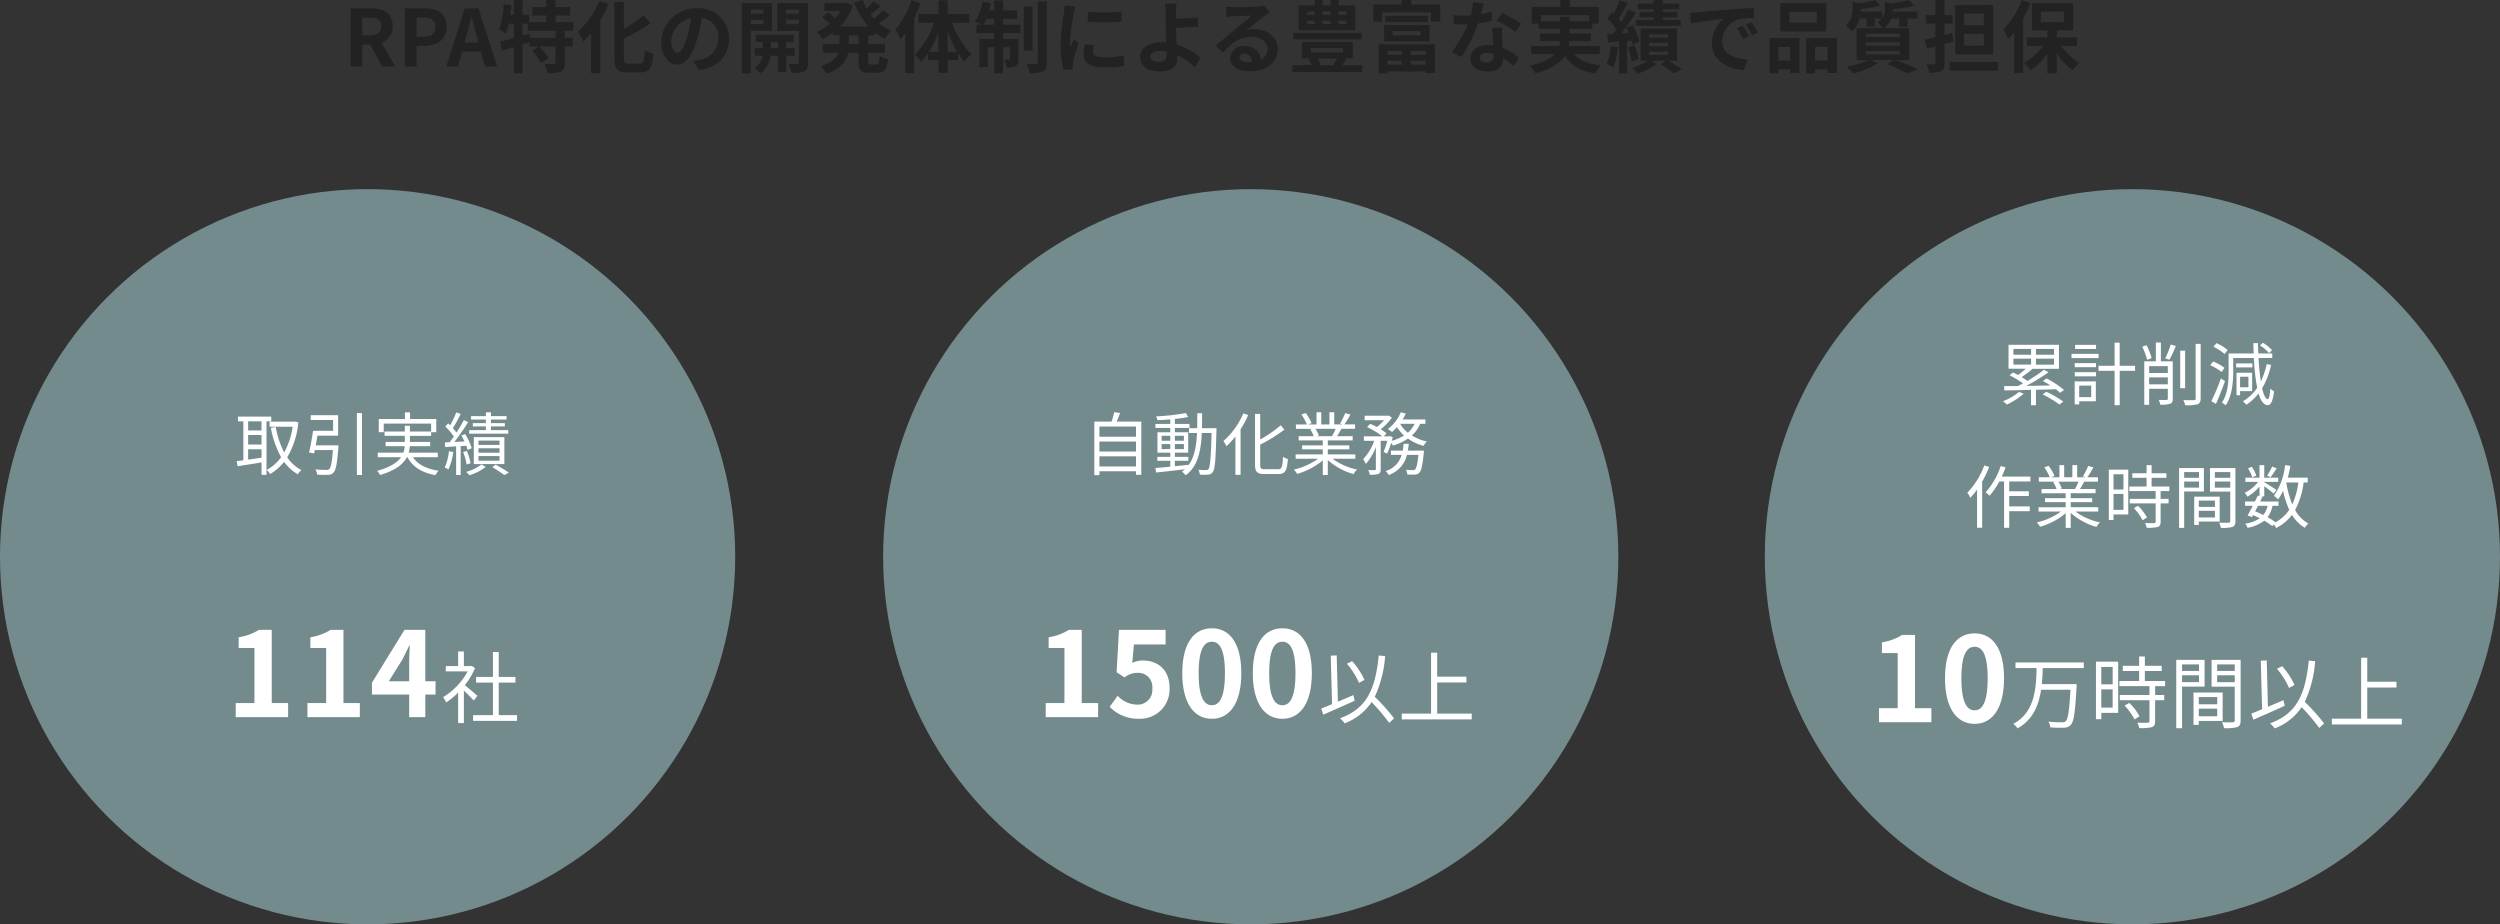 <svg xmlns="http://www.w3.org/2000/svg" width="509.549" height="188.402" viewBox="0 0 509.549 188.402">
  <rect x="0" y="0" width="509.549" height="188.402" fill="#333333" stroke="none"/>
  <g id="グループ_211" data-name="グループ 211" transform="translate(0 -5.448)">
    <g id="グループ_209" data-name="グループ 209" transform="translate(-12565 44)">
      <g id="グループ_207" data-name="グループ 207" transform="translate(12924.699 0)">
        <circle id="楕円形_42" data-name="楕円形 42" cx="74.925" cy="74.925" r="74.925" fill="#748b8d"/>
        <path id="パス_91" data-name="パス 91" d="M11.822,14.362a11.246,11.246,0,0,1-3.276,1.89,10.109,10.109,0,0,1,.8.686,14.588,14.588,0,0,0,3.416-2.212ZM10.674,7.586h3.6V8.8h-3.6Zm0-1.988h3.6v1.19h-3.6Zm8.274,1.19H15.266V5.6h3.682Zm0,2.016H15.266V7.586h3.682Zm.378,5.012a10.265,10.265,0,0,1,.854.728l.812-.574a18.427,18.427,0,0,0-3.556-2.352l-.756.518c.49.266,1.022.574,1.526.91-1.68.028-3.36.07-4.914.084a41.175,41.175,0,0,0,4.536-2.772l-.924-.5a32.2,32.2,0,0,1-3.388,2.268,12.806,12.806,0,0,0-1.162-.784,22.462,22.462,0,0,0,2.212-1.68l-.028-.014h5.418V4.758H9.68V9.644h3.5a17.093,17.093,0,0,1-1.554,1.274c-.35-.182-.686-.364-1.008-.518l-.742.56a19.812,19.812,0,0,1,2.744,1.666c-.35.2-.686.364-.994.532-1.064.014-2.03.014-2.842.014l.042.882c1.456-.014,3.36-.056,5.432-.112v3.122h1.008V13.928Zm-2.7,1.05a20.49,20.49,0,0,1,3.416,2.072l.8-.6a20.858,20.858,0,0,0-3.458-2ZM27.516,4.772h-4.27v.84h4.27Zm.518,1.834H22.518V7.46h5.516Zm-1.5,6.468v2.352h-2.45V13.074Zm.938-.854H23.162v4.69h.924v-.644h3.388Zm-4.3-1.036h4.34v-.84h-4.34Zm0-1.862h4.34V8.5h-4.34Zm12.292-.28H32.332V4.324H31.3V9.042H28.02v1.022H31.3v7h1.036v-7h3.136Zm3.388-1.568a13.9,13.9,0,0,0-1.05-2.632l-.868.294a14.566,14.566,0,0,1,.994,2.688Zm-.518,5.348V11.408h3.808v1.414Zm3.808-3.71V10.5H38.338V9.112Zm1.008-.98H40.732V4.3H39.71V8.132H37.344v8.862h.994V13.732h3.808v2c0,.2-.07.252-.266.266s-.854.014-1.582-.014a3.19,3.19,0,0,1,.294.966,5.676,5.676,0,0,0,2.058-.182c.392-.168.5-.448.5-1.022ZM42.482,7.8a28.065,28.065,0,0,0,1.3-2.8L42.734,4.7a16.755,16.755,0,0,1-1.12,2.828Zm3.192-1.848H44.666v7.658h1.008Zm2.142-1.386V15.706c0,.252-.112.336-.364.336-.28.014-1.148.014-2.142-.014a4.758,4.758,0,0,1,.378,1.05,8.714,8.714,0,0,0,2.52-.2c.434-.168.63-.49.63-1.19V4.562ZM63.384,5.85a7.989,7.989,0,0,0-1.862-1.5l-.588.532a8.474,8.474,0,0,1,1.848,1.568ZM54.34,5.822a9.02,9.02,0,0,0-2.3-1.4l-.588.742a10.082,10.082,0,0,1,2.268,1.47ZM53.7,9.462a9.541,9.541,0,0,0-2.324-1.3l-.588.756a10.38,10.38,0,0,1,2.31,1.386Zm-.728,2.156a45.811,45.811,0,0,1-1.96,4.634l.938.56c.6-1.33,1.316-3.136,1.848-4.662Zm5.6-.35V13.41H56.874V11.268Zm.756,2.94V10.456H56.146v4.592h.728v-.84Zm.056-5.656H56.062v.812H59.38Zm2.912.14a15.257,15.257,0,0,1-1.19,3.542c-.21-1.344-.378-3-.476-4.788h2.8V6.522H60.584c-.028-.686-.056-1.386-.07-2.1h-.938c.014.714.042,1.414.07,2.1h-5.11v3.724c0,1.89-.126,4.48-1.372,6.3a3.917,3.917,0,0,1,.784.546c1.316-1.932,1.526-4.816,1.526-6.846v-2.8h4.214a42.635,42.635,0,0,0,.672,6.076,8.95,8.95,0,0,1-2.912,2.744c.2.182.56.532.714.7a10.17,10.17,0,0,0,2.478-2.3c.434,1.5,1.036,2.366,1.862,2.394.532.014,1.036-.588,1.3-2.856a2.436,2.436,0,0,1-.756-.518c-.1,1.386-.294,2.17-.546,2.156-.434-.028-.826-.854-1.134-2.226A16.072,16.072,0,0,0,63.2,8.86ZM4.738,29.338A15.586,15.586,0,0,1,1.28,34.9a5.229,5.229,0,0,1,.6,1.036,13.883,13.883,0,0,0,1.386-1.666V42.05H4.3V32.656a21.664,21.664,0,0,0,1.428-3Zm9.394,3.276V31.62H8.308c.28-.616.546-1.246.77-1.89l-.994-.266A14.831,14.831,0,0,1,5,34.826a6.808,6.808,0,0,1,.812.7A15.343,15.343,0,0,0,7.8,32.614H8.77v9.45H9.82V38.676h4.186V37.7H9.82V35.582h3.99v-.966H9.82v-2Zm9.814.042a12.8,12.8,0,0,1-.714,1.456l.14.042h-3.29l.448-.1a5.932,5.932,0,0,0-.7-1.4Zm4.018,6.09v-.882H22.35V36.828h4.382v-.8H22.35V35.008h5.068v-.854H24.24c.28-.42.588-.966.868-1.5h2.8v-.9h-2.17a19.576,19.576,0,0,0,1.232-2.016l-1.064-.28a15.883,15.883,0,0,1-1.064,2.128l.518.168H23.666V29.282h-.98V31.76H21.02V29.282h-.966V31.76H18.332l.714-.266a9.65,9.65,0,0,0-1.19-2.058l-.882.294a10.913,10.913,0,0,1,1.106,2.03H15.854v.9H19.27l-.49.1a5.879,5.879,0,0,1,.686,1.4H16.414v.854h4.914V36.03H17.114v.8h4.214v1.036H15.8v.882h4.578a13.493,13.493,0,0,1-4.942,2.212,4.458,4.458,0,0,1,.672.882,14.069,14.069,0,0,0,5.222-2.758v2.982H22.35V39.012a13.217,13.217,0,0,0,5.264,2.87,3.743,3.743,0,0,1,.7-.924,12.809,12.809,0,0,1-5-2.212Zm5.138-7.6v3.108h-2.03V31.144ZM31.072,38.4V35.162H33.1V38.4Zm3.01-8.19H30.12V40.468h.952V39.334h3.01Zm1.148,7.84a10.8,10.8,0,0,1,1.778,2.464l.882-.56a9.9,9.9,0,0,0-1.82-2.38Zm7.224-3.472V33.65H38.842V31.872h3.01v-.924h-3.01V29.282H37.82v1.666H34.908v.924H37.82V33.65H34.306v.924h5.362v1.582H34.376v.924h5.292v3.738c0,.21-.07.266-.308.28s-.994.014-1.862-.014a3.179,3.179,0,0,1,.336.966,8.01,8.01,0,0,0,2.268-.168c.42-.154.574-.462.574-1.05V37.08H42.3v-.924H40.676V34.574ZM48.5,30.7v1.162H45.478V30.7ZM45.478,33.86V32.628H48.5V33.86Zm4.018.8V29.884H44.442V42.078h1.036v-7.42ZM51.75,36.52v1.288H48.46V36.52Zm-3.29,3.43V38.592h3.29V39.95Zm4.256.826V35.708H47.522v5.768h.938v-.7Zm-.98-6.9V32.628h3.136v1.246ZM54.872,30.7v1.162H51.736V30.7Zm1.05-.812h-5.18v4.788h4.13v6.006c0,.252-.084.336-.322.336s-1.106.028-1.96-.014a3.835,3.835,0,0,1,.364,1.064,7.969,7.969,0,0,0,2.352-.182c.462-.182.616-.532.616-1.19Zm7.49-.322a11.985,11.985,0,0,1-1.036,1.848l.7.336c.364-.462.84-1.162,1.246-1.806ZM60.178,31.41a6.983,6.983,0,0,0-.91-1.792l-.784.322a7.157,7.157,0,0,1,.868,1.834Zm6.132,1.414h2.436a15.327,15.327,0,0,1-1.232,4.466A19.262,19.262,0,0,1,66.3,32.866ZM62.488,37.57a4.492,4.492,0,0,1-.882,1.876c-.546-.266-1.106-.518-1.666-.742.182-.364.392-.742.588-1.134Zm8.176-4.746v-.98H66.6c.2-.77.378-1.582.518-2.408l-1.064-.154a13.757,13.757,0,0,1-2.282,6.272,5.358,5.358,0,0,1,.84.714,9.132,9.132,0,0,0,1.022-1.75,18.959,18.959,0,0,0,1.26,3.864,7.708,7.708,0,0,1-2.8,2.548,14.1,14.1,0,0,0-1.61-1.022,5.745,5.745,0,0,0,.994-2.338H64.7V36.7H60.962c.168-.336.322-.672.476-.98l-.238-.056h.6V33.58c.672.5,1.554,1.176,1.918,1.512l.574-.742c-.378-.28-1.89-1.232-2.492-1.582V32.7h2.842v-.854H61.8V29.282h-.966v2.562h-2.87V32.7h2.59a7.63,7.63,0,0,1-2.744,2.226,3.531,3.531,0,0,1,.574.784,9.1,9.1,0,0,0,2.45-2.058v1.932l-.364-.084c-.168.378-.364.784-.574,1.2H57.882v.868h1.582c-.378.728-.756,1.442-1.064,1.974l.9.322.224-.392c.462.2.924.42,1.372.644A7.115,7.115,0,0,1,57.91,41.21a2.139,2.139,0,0,1,.476.854A7.813,7.813,0,0,0,61.8,40.608a13.752,13.752,0,0,1,1.638,1.106l.322-.336a4.477,4.477,0,0,1,.448.728,9.228,9.228,0,0,0,3.248-2.688,7.525,7.525,0,0,0,2.618,2.646,3.351,3.351,0,0,1,.714-.882,6.89,6.89,0,0,1-2.7-2.744,16.278,16.278,0,0,0,1.736-5.614Z" transform="translate(40 26.966)" fill="#fff" stroke="rgba(0,0,0,0)" stroke-width="1"/>
        <path id="パス_92" data-name="パス 92" d="M-52.728,0h10.68V-2.856h-3.336V-17.784H-48a11.08,11.08,0,0,1-4.128,1.512v2.184h3.216V-2.856h-3.816ZM-33.24.336c3.624,0,6-3.168,6-9.288s-2.376-9.144-6-9.144-6.024,3-6.024,9.144C-39.264-2.832-36.864.336-33.24.336Zm0-2.76c-1.536,0-2.688-1.536-2.688-6.528,0-4.968,1.152-6.408,2.688-6.408s2.664,1.44,2.664,6.408C-30.576-3.96-31.7-2.424-33.24-2.424Zm22.256-8.6v-1.152H-24.9v1.152h4.3c-.1,4.08-.32,9.008-4.752,11.36a3.4,3.4,0,0,1,.864.928c3.152-1.76,4.336-4.736,4.8-7.872H-13.7c-.224,4.224-.5,5.984-.976,6.416a.966.966,0,0,1-.752.208,26.77,26.77,0,0,1-2.784-.128A2.406,2.406,0,0,1-17.8,1.056a22.285,22.285,0,0,0,2.816.064,1.816,1.816,0,0,0,1.36-.576c.624-.672.88-2.576,1.168-7.728.016-.16.016-.576.016-.576h-7.1c.112-1.1.16-2.208.192-3.264Zm5.888-.24v3.552h-2.32v-3.552Zm-2.32,8.288v-3.7H-5.1v3.7Zm3.44-9.36H-8.5V-.608h1.088V-1.9h3.44Zm1.312,8.96A12.341,12.341,0,0,1-.632-.56L.376-1.2A11.312,11.312,0,0,0-1.7-3.92ZM5.592-7.344V-8.4H1.464v-2.032H4.9v-1.056H1.464v-1.9H.3v1.9H-3.032v1.056H.3V-8.4H-3.72v1.056H2.408v1.808H-3.64V-4.48H2.408V-.208c0,.24-.08.3-.352.32C1.8.128.92.128-.072.1A3.633,3.633,0,0,1,.312,1.2,9.154,9.154,0,0,0,2.9,1.008c.48-.176.656-.528.656-1.2V-4.48H5.416V-5.536H3.56V-7.344ZM12.5-11.776v1.328H9.048v-1.328ZM9.048-8.16V-9.568H12.5V-8.16Zm4.592.912V-12.7H7.864V1.232H9.048v-8.48ZM16.216-5.12v1.472h-3.76V-5.12ZM12.456-1.2V-2.752h3.76V-1.2Zm4.864.944V-6.048H11.384V.544h1.072v-.8ZM16.2-8.144V-9.568h3.584v1.424Zm3.584-3.632v1.328H16.2v-1.328Zm1.2-.928h-5.92v5.472h4.72V-.368c0,.288-.1.384-.368.384-.288.016-1.264.032-2.24-.016a4.382,4.382,0,0,1,.416,1.216,9.107,9.107,0,0,0,2.688-.208c.528-.208.7-.608.7-1.36Zm10.992,5.12a15.149,15.149,0,0,0-2.528-3.824l-1.056.528a15.716,15.716,0,0,1,2.464,3.9ZM29.7-4.48c-1.056.448-2.128.912-3.152,1.344l-.24-9.44-1.216.048.272,9.888c-.832.352-1.584.656-2.208.9l.432,1.232c1.76-.768,4.176-1.824,6.384-2.832Zm8.3,4.736a40.945,40.945,0,0,0-3.936-4.4,23.682,23.682,0,0,0,2.112-8.288l-1.3-.128c-.7,6.912-2.4,10.784-7.888,12.8a6.873,6.873,0,0,1,.944,1.024,11.549,11.549,0,0,0,5.488-4.32,39.316,39.316,0,0,1,3.584,4.224ZM46.792-.72V-7.056h5.952V-8.24H46.792v-4.9H45.544V-.72H39.576V.464H53.832V-.72Z" transform="translate(76 108.643)" fill="#fff" stroke="rgba(0,0,0,0)" stroke-width="1"/>
      </g>
      <g id="グループ_208" data-name="グループ 208" transform="translate(12745 0)">
        <circle id="楕円形_41" data-name="楕円形 41" cx="74.925" cy="74.925" r="74.925" fill="#748b8d"/>
        <path id="パス_89" data-name="パス 89" d="M-31.92-.672V-2.744h7.462V-.672Zm7.462-5.082v2.03H-31.92v-2.03Zm0-3.066v2.086H-31.92V-8.82Zm-3.948-.994c.238-.532.49-1.162.7-1.764l-1.19-.154a17.646,17.646,0,0,1-.546,1.918h-3.514V1.092h1.036V.308h7.462v.714h1.078V-9.814Zm9.17,5.6V-5.236h1.764v1.022Zm0-2.716h1.764v1.008h-1.764Zm4.536,0v1.008h-1.834V-6.93Zm0,2.716h-1.834V-5.236H-14.7Zm3.682-4.256c.028-.98.028-2.016.028-3.066h-.98c0,1.064,0,2.086-.028,3.066h-1.666v.98h1.638c-.126,2.618-.5,4.872-1.708,6.524v-.056c-.938.112-1.89.21-2.8.294V-1.834h2.744v-.8h-2.744v-.854h2.716V-7.644h-2.716v-.882h2.968v-.812h-2.968V-10.36a26.754,26.754,0,0,0,2.73-.406l-.518-.8a43.743,43.743,0,0,1-6.034.686,3.1,3.1,0,0,1,.252.77c.826-.028,1.736-.084,2.632-.154v.924H-20.5v.812h3.024v.882H-20.09v4.158h2.618v.854h-2.646v.8h2.646v1.2c-1.148.112-2.2.21-3.038.28l.154.91C-18.788.392-16.618.154-14.5-.1a5.378,5.378,0,0,1-.6.49,3.537,3.537,0,0,1,.77.742c2.464-1.848,3.108-4.9,3.276-8.624h2c-.14,5.082-.308,6.93-.63,7.336a.53.53,0,0,1-.5.224c-.266,0-.882-.014-1.554-.07a2.821,2.821,0,0,1,.294.98,9.658,9.658,0,0,0,1.694,0A1.1,1.1,0,0,0-8.82.462c.476-.588.6-2.534.756-8.4,0-.14.014-.532.014-.532Zm8.428-3.024A15.483,15.483,0,0,1-6.65-5.852,6.948,6.948,0,0,1-6.02-4.8,16.7,16.7,0,0,0-4.2-6.776V1.036h1.05V-8.246A18.8,18.8,0,0,0-1.6-11.158ZM1.778-.112c-.77,0-.924-.168-.924-.952v-4.06A32.945,32.945,0,0,0,5.782-8.176l-.742-.9a24.505,24.505,0,0,1-4.186,2.9v-5.208H-.2v10.3C-.2.448.252.868,1.708.868h2.87C6.02.868,6.328.07,6.5-2.2A3.342,3.342,0,0,1,5.5-2.646C5.4-.616,5.278-.112,4.508-.112ZM16.226-8.344a12.8,12.8,0,0,1-.714,1.456l.14.042h-3.29l.448-.1a5.931,5.931,0,0,0-.7-1.4Zm4.018,6.09v-.882H14.63V-4.172h4.382v-.8H14.63V-5.992H19.7v-.854H16.52c.28-.42.588-.966.868-1.5h2.8v-.9h-2.17a19.576,19.576,0,0,0,1.232-2.016l-1.064-.28a15.883,15.883,0,0,1-1.064,2.128l.518.168H15.946v-2.478h-.98V-9.24H13.3v-2.478h-.966V-9.24H10.612l.714-.266a9.65,9.65,0,0,0-1.19-2.058l-.882.294A10.913,10.913,0,0,1,10.36-9.24H8.134v.9H11.55l-.49.1a5.878,5.878,0,0,1,.686,1.4H8.694v.854h4.914V-4.97H9.394v.8h4.214v1.036H8.078v.882h4.578A13.493,13.493,0,0,1,7.714-.042,4.458,4.458,0,0,1,8.386.84a14.069,14.069,0,0,0,5.222-2.758V1.064H14.63V-1.988A13.217,13.217,0,0,0,19.894.882a3.743,3.743,0,0,1,.7-.924,12.809,12.809,0,0,1-5-2.212ZM32.312-9.366A5.256,5.256,0,0,1,30.954-7.56a6.212,6.212,0,0,1-1.582-1.806Zm-5.6,6.076a12.122,12.122,0,0,0,.826-2.184,3.916,3.916,0,0,1,.378.546,10.942,10.942,0,0,0,3.052-1.428,10.049,10.049,0,0,0,3.178,1.484,4.616,4.616,0,0,1,.658-.9,9.285,9.285,0,0,1-3.038-1.218,6.5,6.5,0,0,0,1.68-2.38h1.078v-.882H29.876a11.111,11.111,0,0,0,.644-1.2l-.994-.266A8.6,8.6,0,0,1,26.866-8.3a6.606,6.606,0,0,1,.854.6,11.169,11.169,0,0,0,1.008-.994A7.984,7.984,0,0,0,30.17-6.986a9.276,9.276,0,0,1-2.506,1.078c.07-.252.14-.5.21-.742l-.63-.224-.154.056H26.054l.532-.6a8.042,8.042,0,0,0-1.176-.84,10.481,10.481,0,0,0,2.282-2.38l-.672-.42-.182.042h-4.7v.91H26.1a9.848,9.848,0,0,1-1.47,1.386c-.448-.238-.924-.462-1.358-.644l-.644.672a14.288,14.288,0,0,1,3.108,1.876H21.98v.91h2.114A10.549,10.549,0,0,1,21.84-2.156a5.507,5.507,0,0,1,.546.966A11.212,11.212,0,0,0,24.43-4.634V-.14c0,.154-.056.2-.224.21s-.728,0-1.33-.014a3.823,3.823,0,0,1,.322.952,5.494,5.494,0,0,0,1.75-.154c.35-.182.462-.462.462-.994V-5.908h1.344A14.592,14.592,0,0,1,26-3.654Zm4.228-.616c.084-.448.154-.91.2-1.386h-1.05c-.042.476-.1.938-.182,1.386H27.5v.868H29.68a4.8,4.8,0,0,1-3.248,3.3,3.382,3.382,0,0,1,.616.8,5.68,5.68,0,0,0,3.71-4.1H33.11c-.21,1.918-.42,2.7-.686,2.968a.592.592,0,0,1-.476.14c-.224,0-.784-.014-1.386-.07a2.722,2.722,0,0,1,.28.966A14.8,14.8,0,0,0,32.4.98a1.263,1.263,0,0,0,.868-.364c.406-.406.672-1.47.924-4.074.014-.168.028-.448.028-.448Z" transform="translate(76 57.197)" fill="#fff" stroke="rgba(0,0,0,0)" stroke-width="1"/>
        <path id="パス_90" data-name="パス 90" d="M-42.864,0h10.68V-2.856H-35.52V-17.784h-2.616a11.08,11.08,0,0,1-4.128,1.512v2.184h3.216V-2.856h-3.816Zm19.032.336A6,6,0,0,0-17.616-5.9c0-3.864-2.5-5.64-5.472-5.64a4.665,4.665,0,0,0-2.136.5l.336-3.768h6.456v-2.976h-9.5l-.48,8.64,1.608,1.056a4.249,4.249,0,0,1,2.664-.936,2.874,2.874,0,0,1,3,3.216,2.982,2.982,0,0,1-3.144,3.264,5.521,5.521,0,0,1-3.912-1.8l-1.632,2.256A8.1,8.1,0,0,0-23.832.336ZM-9,.336c3.624,0,6-3.168,6-9.288S-5.376-18.1-9-18.1s-6.024,3-6.024,9.144C-15.024-2.832-12.624.336-9,.336Zm0-2.76c-1.536,0-2.688-1.536-2.688-6.528,0-4.968,1.152-6.408,2.688-6.408s2.664,1.44,2.664,6.408C-6.336-3.96-7.464-2.424-9-2.424ZM5.376.336c3.624,0,6-3.168,6-9.288S9-18.1,5.376-18.1s-6.024,3-6.024,9.144C-.648-2.832,1.752.336,5.376.336Zm0-2.76c-1.536,0-2.688-1.536-2.688-6.528,0-4.968,1.152-6.408,2.688-6.408S8.04-13.92,8.04-8.952C8.04-3.96,6.912-2.424,5.376-2.424Zm16.736-5.16a15.149,15.149,0,0,0-2.528-3.824l-1.056.528a15.716,15.716,0,0,1,2.464,3.9ZM19.84-4.48c-1.056.448-2.128.912-3.152,1.344l-.24-9.44-1.216.048L15.5-2.64c-.832.352-1.584.656-2.208.9l.432,1.232c1.76-.768,4.176-1.824,6.384-2.832Zm8.3,4.736a40.945,40.945,0,0,0-3.936-4.4,23.682,23.682,0,0,0,2.112-8.288l-1.3-.128c-.7,6.912-2.4,10.784-7.888,12.8a6.873,6.873,0,0,1,.944,1.024,11.549,11.549,0,0,0,5.488-4.32,39.316,39.316,0,0,1,3.584,4.224ZM36.928-.72V-7.056H42.88V-8.24H36.928v-4.9H35.68V-.72H29.712V.464H43.968V-.72Z" transform="translate(76 107.609)" fill="#fff" stroke="rgba(0,0,0,0)" stroke-width="1"/>
      </g>
      <g id="グループ_205" data-name="グループ 205" transform="translate(12565 0)">
        <circle id="楕円形_41-2" data-name="楕円形 41" cx="74.925" cy="74.925" r="74.925" transform="translate(0 0)" fill="#748b8d"/>
        <path id="パス_87" data-name="パス 87" d="M-22.694-8.008h-2.73V-9.87h2.73Zm-2.73,3.822h2.73v1.722c-.938.14-1.876.28-2.73.392Zm2.73-.952h-2.73V-7.084h2.73Zm1.988-4.732v-.966H-27.5v.966H-26.4v7.938c-.5.07-.966.126-1.358.168l.182,1.05c1.33-.224,3.122-.49,4.886-.784V1.036h1.008V-9.87Zm4.844.028-.2.042h-5v1.022h4.718a15.36,15.36,0,0,1-1.736,5.236A18.032,18.032,0,0,1-19.8-8.722l-.994.182A19.5,19.5,0,0,0-18.7-2.562a8.541,8.541,0,0,1-2.94,2.59,4,4,0,0,1,.686.84A9.991,9.991,0,0,0-18.1-1.624,8.758,8.758,0,0,0-15.316.91a4.339,4.339,0,0,1,.742-.854,7.776,7.776,0,0,1-2.884-2.6,17.026,17.026,0,0,0,2.268-7.1Zm4.214,4.858c.126-.63.238-1.316.35-1.974h4.214V-11.13H-12.67v.98h4.564v2.212h-4.088c-.2,1.414-.532,3.262-.812,4.424l1.022.168c.042-.21.1-.434.154-.672h3.682C-8.33-1.5-8.568-.42-8.9-.126A.813.813,0,0,1-9.52.028c-.35,0-1.274-.014-2.2-.1A2.358,2.358,0,0,1-11.354.994a20.375,20.375,0,0,0,2.212.028A1.35,1.35,0,0,0-8.036.574c.5-.476.742-1.778.994-5.082.014-.14.028-.476.028-.476Zm8.386-6.58V1.064h1.036V-11.564Zm16.492,9v-.924H7.294A6.166,6.166,0,0,0,7.518-4.8h4.158V-5.67H7.546V-6.916h4.326v-.742h1.05v-2.688H7.574V-11.7H6.538v1.358H1.2v2.688H2.212v-1.75h9.66V-7.8H7.546V-8.96H6.51V-7.8H2.38v.882H6.51V-5.67H2.6V-4.8H6.482a4.4,4.4,0,0,1-.266,1.316H.994v.924H5.74C5.012-1.512,3.584-.532.854.224a4.109,4.109,0,0,1,.63.84C4.676.112,6.2-1.176,6.93-2.562h.126c1.064,2,2.968,3.178,5.7,3.654a3.981,3.981,0,0,1,.63-.9c-2.436-.35-4.228-1.26-5.222-2.758ZM27.594-8.078H24.066v-.756h2.828v-.672H24.066v-.728h3.178v-.7H24.066v-.77H23.03v.77H20.006v.7H23.03v.728H20.37v.672h2.66v.756h-3.4v.714h7.966ZM21.518-2.8h4.3v.938h-4.3Zm0-1.582h4.3v.91h-4.3Zm0-1.568h4.3v.882h-4.3ZM26.8-1.162V-6.65h-6.23v5.488ZM15.5-3.78a10.933,10.933,0,0,1-.854,3.332,3.578,3.578,0,0,1,.77.378,12.817,12.817,0,0,0,.966-3.556ZM19.04-4.9a5.6,5.6,0,0,1,.28.868l.826-.378A12.383,12.383,0,0,0,18.8-7.28l-.756.308c.21.364.434.784.63,1.2l-2.058.1a46.3,46.3,0,0,0,2.8-4.046l-.868-.406a28.929,28.929,0,0,1-1.5,2.534,9.914,9.914,0,0,0-.756-.9,26.429,26.429,0,0,0,1.61-2.884L17-11.7A20.224,20.224,0,0,1,15.75-9.072c-.14-.14-.28-.266-.42-.392l-.56.658a12.641,12.641,0,0,1,1.736,2.03c-.294.42-.588.812-.868,1.162l-.966.042.056.938c.658-.042,1.428-.084,2.24-.14V1.064h.924V-4.83Zm.868,3.584a11.04,11.04,0,0,0-.756-2.52l-.756.224a11.205,11.205,0,0,1,.7,2.534Zm2.226.224A9.153,9.153,0,0,1,19.012.434a6.179,6.179,0,0,1,.672.686A10.752,10.752,0,0,0,23-.574Zm2.2.56c.9.532,1.9,1.19,2.464,1.61l.91-.5C27.048.126,25.97-.518,25.032-1.05Z" transform="translate(76 57.197)" fill="#fff" stroke="rgba(0,0,0,0)" stroke-width="1"/>
        <path id="パス_88" data-name="パス 88" d="M-27.956,0h10.68V-2.856h-3.336V-17.784h-2.616a11.08,11.08,0,0,1-4.128,1.512v2.184h3.216V-2.856h-3.816ZM-13.34,0H-2.66V-2.856H-6V-17.784H-8.612a11.08,11.08,0,0,1-4.128,1.512v2.184h3.216V-2.856H-13.34ZM3.244-7.3,6-11.712c.5-.96.984-1.944,1.416-2.9h.1c-.048,1.056-.12,2.664-.12,3.7V-7.3ZM7.4,0h3.288V-4.608h2.088V-7.3H10.684V-17.784H6.436L-.188-7.008v2.4H7.4ZM21.3-4.336c-.4-.352-1.808-1.584-2.56-2.176A14.377,14.377,0,0,0,20.82-10l-.672-.448-.208.048H18.548v-2.976H17.38V-10.4H14.868v1.088h4.448a13.879,13.879,0,0,1-5.008,5.248,5.382,5.382,0,0,1,.624,1.072,15.108,15.108,0,0,0,2.448-2V1.216h1.168V-5.408c.72.672,1.6,1.568,2.016,2.032ZM25.652-.4V-7.04H29.06V-8.192H25.652v-5.072H24.468v5.072H21.044V-7.04h3.424V-.4H20.42V.768h8.96V-.4Z" transform="translate(76 107.609)" fill="#fff" stroke="rgba(0,0,0,0)" stroke-width="1"/>
      </g>
    </g>
    <path id="パス_86" data-name="パス 86" d="M1.456,19H3.824V14.52H5.472L7.9,19h2.64L7.776,14.152a3.389,3.389,0,0,0,2.256-3.408c0-2.72-1.968-3.6-4.448-3.6H1.456Zm2.368-6.352V9.032H5.36c1.52,0,2.368.432,2.368,1.712,0,1.264-.848,1.9-2.368,1.9ZM12.528,19H14.9V14.792H16.48c2.544,0,4.576-1.216,4.576-3.92,0-2.8-2.016-3.728-4.64-3.728H12.528ZM14.9,12.92V9.032H16.24c1.632,0,2.5.464,2.5,1.84,0,1.36-.784,2.048-2.416,2.048Zm10.144-.1c.352-1.232.7-2.576,1.008-3.872h.08c.336,1.28.656,2.64,1.024,3.872l.352,1.3H24.688ZM20.944,19h2.4l.832-3.04h3.84L28.848,19h2.48L27.52,7.144H24.736Zm22.288-5.84H38.1l-.128-.864-1.472.416V10.264h1.056V11.72h5.68Zm3.632-1.44V9.96H43.232V8.6h2.944V6.872H43.232V5.448H41.344V6.872H38.512V8.6h2.832V9.96h-3.52v-1.5H36.5V5.464H34.752V8.456H34q.144-.96.24-1.92L32.656,6.28a19.458,19.458,0,0,1-.912,5.152,10.186,10.186,0,0,1,1.344.864,12.944,12.944,0,0,0,.592-2.032h1.072v2.944c-1.072.288-2.064.544-2.848.72l.448,1.824c.72-.208,1.536-.448,2.4-.7v5.344H36.5V14.52c.464-.144.944-.3,1.408-.448v.848H39.84l-1.376.848a12.8,12.8,0,0,1,1.824,2.512l1.52-.976a12.549,12.549,0,0,0-1.92-2.384h3.344v3.312c0,.208-.064.256-.336.272-.256,0-1.12,0-1.92-.032a6.931,6.931,0,0,1,.576,1.888,7.263,7.263,0,0,0,2.752-.32c.64-.3.8-.816.8-1.776V14.92H46.72V13.16H45.1V11.72Zm5.28-6.064a16.534,16.534,0,0,1-4.368,6.224,13.96,13.96,0,0,1,1.1,2.016,18.128,18.128,0,0,0,1.584-1.7v8.16h1.9V9.512A25.77,25.77,0,0,0,54.032,6.28Zm5.888,12.768c-.768,0-.88-.16-.88-1.1V13.288a38.759,38.759,0,0,0,5.44-3.088L61.184,8.536a27.214,27.214,0,0,1-4.032,2.8V5.864h-1.92V17.3c0,2.256.576,2.9,2.592,2.9H60.56c1.888,0,2.384-1.008,2.608-3.76a5.493,5.493,0,0,1-1.76-.816c-.128,2.256-.256,2.8-1.024,2.8Zm20.544-5.056a6.093,6.093,0,0,0-6.464-6.24,7.109,7.109,0,0,0-7.344,6.848c0,2.7,1.472,4.656,3.248,4.656,1.744,0,3.12-1.984,4.08-5.216a32.358,32.358,0,0,0,.96-4.336,3.955,3.955,0,0,1,3.36,4.224,4.342,4.342,0,0,1-3.648,4.288,12.306,12.306,0,0,1-1.488.256l1.2,1.9C76.512,19.128,78.576,16.744,78.576,13.368Zm-11.76.4a5.036,5.036,0,0,1,4.064-4.64A24.015,24.015,0,0,1,70.032,13c-.656,2.16-1.28,3.168-1.952,3.168C67.456,16.168,66.816,15.384,66.816,13.768ZM85.568,7.416v.816H83.056V7.416Zm-2.512,2.928V9.48h2.512v.864Zm4.3,1.376V6.056H81.2V20.392h1.856V11.72ZM87.1,15.24v-1.2h1.488v1.2Zm4.912,1.552V15.24h-1.76v-1.2h1.5v-1.5H84.032v1.5h1.456v1.2h-1.68v1.552h1.616a3.749,3.749,0,0,1-1.632,2.5,7.2,7.2,0,0,1,1.216,1.088,5.212,5.212,0,0,0,2.048-3.584h1.536v3.3h1.664v-3.3Zm-1.792-6.416v-.9h2.592v.9Zm2.592-2.96v.816H90.224V7.416Zm1.872-1.36H88.416v5.7h4.4v6.4c0,.224-.08.32-.336.32-.24.016-1.024.016-1.744-.016a6.766,6.766,0,0,1,.576,1.888,5.687,5.687,0,0,0,2.624-.368c.576-.3.752-.832.752-1.808Zm10.288,8.4h-1.968V12.648h1.968Zm3.44-1.808v-.512a11.15,11.15,0,0,0,1.968,1.2A6.841,6.841,0,0,1,111.7,11.7a9.772,9.772,0,0,1-2.5-1.472A21.391,21.391,0,0,0,111.328,8.5l-1.392-.992a13.433,13.433,0,0,1-1.808,1.728c-.24-.272-.48-.544-.7-.832.656-.48,1.392-1.1,2.048-1.7l-1.44-1.024a15.11,15.11,0,0,1-1.424,1.488,11.114,11.114,0,0,1-.8-1.712l-1.712.48a14.638,14.638,0,0,0,2.912,4.9h-5.792a11.129,11.129,0,0,0,2.592-4.256l-1.264-.592-.336.064H98.032V7.688H101.3a8.95,8.95,0,0,1-1.008,1.44c-.448-.384-1.056-.848-1.536-1.184l-1.2.992a17.077,17.077,0,0,1,1.584,1.36,9.9,9.9,0,0,1-2.656,1.648,8.274,8.274,0,0,1,1.152,1.44A13.078,13.078,0,0,0,99.76,12.12v.528H101.1v1.808H97.68V16.2h3.168c-.4,1.072-1.36,2.064-3.568,2.736a7.252,7.252,0,0,1,1.216,1.52c2.96-.992,4.016-2.576,4.368-4.256h2.112v1.744c0,1.776.432,2.336,2.16,2.336h1.744c1.408,0,1.9-.64,2.1-2.752a4.738,4.738,0,0,1-1.712-.752c-.064,1.5-.144,1.824-.56,1.824h-1.232c-.448,0-.512-.1-.512-.672V16.2h3.408V14.456H106.96V12.648Zm7.376-7.136A16.85,16.85,0,0,1,112.48,11.5a11.4,11.4,0,0,1,1.056,1.984c.32-.384.656-.816.976-1.248V20.36h1.808V9.144a28.02,28.02,0,0,0,1.28-3.088Zm7.344,10.5V11.832a23.4,23.4,0,0,0,1.968,4.176Zm-3.808,0a20.791,20.791,0,0,0,1.952-4.064v4.064Zm8.224-5.9V8.3h-4.416V5.528H121.28V8.3h-4.048V10.1h3.152a16.361,16.361,0,0,1-3.984,6.5,7.755,7.755,0,0,1,1.36,1.44,11.11,11.11,0,0,0,1.424-1.808V17.7h2.1V20.28h1.856V17.7h2.144V16.3a13.408,13.408,0,0,0,1.28,1.7,7.789,7.789,0,0,1,1.424-1.472,17.285,17.285,0,0,1-3.9-6.416Zm2.928.384c.176-.352.368-.752.544-1.2h1.616v1.2Zm3.968-1.2h2.864V7.56h-2.864V5.544H132.64V7.56h-1.024a14.908,14.908,0,0,0,.368-1.456l-1.744-.368a12.493,12.493,0,0,1-1.472,4.144,14.791,14.791,0,0,1,1.44.608h-1.2V12.2h3.632v1.168h-3.008v5.744h1.7V15.064h1.312v5.312h1.808V15.064h1.408V17.4c0,.16-.048.192-.192.192a7.219,7.219,0,0,1-.992-.016,5.985,5.985,0,0,1,.464,1.616,3.487,3.487,0,0,0,1.856-.288c.464-.272.576-.72.576-1.456v-4.08h-3.12V12.2h3.5V10.488h-3.5Zm6-2.528h-1.776v9.008h1.776Zm1.088-1.04v12.4c0,.272-.1.336-.352.352-.272,0-1.1,0-1.92-.032a8.356,8.356,0,0,1,.56,1.92,6.559,6.559,0,0,0,2.752-.368c.576-.32.784-.832.784-1.856V5.72Zm10.176,2.1V9.864a42.943,42.943,0,0,0,6.88,0V7.8A32.9,32.9,0,0,1,151.712,7.816Zm1.28,6.832-1.84-.176a9.775,9.775,0,0,0-.272,2.08c0,1.648,1.328,2.624,4.08,2.624a22.659,22.659,0,0,0,4.128-.3l-.032-2.16a18.913,18.913,0,0,1-4.016.416c-1.632,0-2.24-.432-2.24-1.136A5.431,5.431,0,0,1,152.992,14.648Zm-3.744-7.9-2.24-.192c-.016.512-.112,1.12-.16,1.568a44.616,44.616,0,0,0-.672,6.336,20.453,20.453,0,0,0,.624,5.232l1.856-.128c-.016-.224-.032-.48-.032-.656a4.828,4.828,0,0,1,.08-.752c.176-.848.7-2.592,1.152-3.92l-.992-.784c-.224.528-.48,1.088-.72,1.632a7.719,7.719,0,0,1-.064-1.04,42.435,42.435,0,0,1,.768-5.872C148.912,7.88,149.12,7.08,149.248,6.744Zm15.216,10.208c0-.688.752-1.12,2-1.12a8.7,8.7,0,0,1,1.312.112c.016.224.016.416.016.56,0,1.072-.368,1.52-1.392,1.52C165.28,18.024,164.464,17.736,164.464,16.952Zm5.36-10.784h-2.416a11.576,11.576,0,0,1,.176,1.872c.016.688.016,1.632.016,2.608,0,.848.064,2.208.112,3.456a9.092,9.092,0,0,0-.944-.048c-2.944,0-4.368,1.328-4.368,2.992,0,2.176,1.872,2.928,4.16,2.928,2.688,0,3.408-1.344,3.408-2.768,0-.16,0-.352-.016-.56a12.481,12.481,0,0,1,3.536,2.512l1.232-1.9a12.563,12.563,0,0,0-4.864-2.736c-.08-1.184-.144-2.464-.176-3.424,1.3-.032,3.184-.112,4.528-.224l-.064-1.9c-1.328.16-3.2.224-4.48.24,0-.416,0-.8.016-1.168A15.4,15.4,0,0,1,169.824,6.168Zm12.8,10.944c0-.4.384-.768.992-.768.864,0,1.456.672,1.552,1.712a8.353,8.353,0,0,1-.928.048C183.28,18.1,182.624,17.7,182.624,17.112Zm-2.72-10.3.064,2.08c.368-.048.88-.1,1.312-.128.848-.048,3.056-.144,3.872-.16-.784.688-2.448,2.032-3.344,2.768-.944.784-2.88,2.416-4.016,3.328l1.456,1.5c1.712-1.952,3.312-3.248,5.76-3.248,1.888,0,3.328.976,3.328,2.416a2.319,2.319,0,0,1-1.328,2.176,3.2,3.2,0,0,0-3.408-2.736,2.681,2.681,0,0,0-2.864,2.5c0,1.6,1.68,2.624,3.9,2.624,3.872,0,5.792-2,5.792-4.528,0-2.336-2.064-4.032-4.784-4.032a6.25,6.25,0,0,0-1.52.176c1.008-.8,2.688-2.208,3.552-2.816.368-.272.752-.5,1.12-.736l-1.04-1.424a6.991,6.991,0,0,1-1.216.176c-.912.08-4.336.144-5.184.144A11.1,11.1,0,0,1,179.9,6.808Zm24.528,1.664h-1.584V7.784h1.584Zm0,1.872h-1.584v-.7h1.584Zm-8-.7h1.552v.7h-1.552Zm0-1.856h1.552v.688h-1.552Zm4.784,1.856v.7h-1.632v-.7Zm0-1.856v.688h-1.632V7.784Zm5.04-1.248h-3.408V5.448h-1.632V6.536h-1.632V5.448h-1.6V6.536h-3.3v5.072h11.568Zm1.264,5.6H193.6V13.48h13.92Zm-5.008,5.216c-.224.448-.512.928-.736,1.28l.224.08h-3.152l.336-.112a5.445,5.445,0,0,0-.64-1.248ZM197.2,15.24h6.56v.9H197.2Zm6.4,3.472c.24-.368.512-.784.768-1.216l-.416-.144h1.776V14.024H195.36v3.328h1.84l-.512.144a8.717,8.717,0,0,1,.624,1.216h-3.888v1.44h14.24v-1.44Zm12.112-2.864v.768H212.8v-.768Zm4.864.768h-3.024v-.768h3.024Zm-3.024,2.016v-.816h3.024v.816Zm-4.752,0v-.816h2.912v.816Zm-1.776,1.744H212.8v-.368h7.776v.336h1.872V14.472H211.024ZM213.84,11.8h5.68v.848h-5.68Zm-1.728,2.08h9.248V10.552h-9.248Zm.256-5.216v1.3h8.656v-1.3Zm5.264-2.3V5.448H215.68V6.36H209.9v3.5h1.808V7.96h9.952v1.9h1.9V6.36Zm14.784-.24L230.208,5.9a13.455,13.455,0,0,1-.432,2.672c-.5.048-.976.064-1.456.064a20.213,20.213,0,0,1-2.128-.112l.144,1.856c.688.048,1.344.064,2,.064.272,0,.544,0,.832-.016a25.208,25.208,0,0,1-3.264,5.648l1.936.992a29.481,29.481,0,0,0,3.424-6.848,27.757,27.757,0,0,0,2.8-.56L234,7.8a19.615,19.615,0,0,1-2.16.512C232.08,7.448,232.288,6.632,232.416,6.12Zm-.832,11.072c0-.56.592-.976,1.52-.976a5.748,5.748,0,0,1,1.3.16v.32c0,.88-.336,1.488-1.44,1.488C232.08,18.184,231.584,17.784,231.584,17.192Zm4.576-6.1h-2c.032.976.112,2.4.176,3.584-.368-.032-.72-.064-1.1-.064-2.224,0-3.536,1.2-3.536,2.768,0,1.76,1.568,2.64,3.552,2.64,2.272,0,3.088-1.152,3.088-2.64v-.16a13.564,13.564,0,0,1,2.16,1.712l1.072-1.712a10.463,10.463,0,0,0-3.312-2.048c-.032-.8-.08-1.568-.1-2.032C236.144,12.44,236.112,11.768,236.16,11.1Zm2.752.848,1.136-1.68A27.561,27.561,0,0,0,236.1,8.088l-1.024,1.584A23.093,23.093,0,0,1,238.912,11.944Zm5.168-2.16V8.52h9.792V9.784h-3.984V8.872h-1.9v.912Zm11.984,6.688V14.824h-6.32a5.433,5.433,0,0,0,.128-1.008h4.368V12.28h-4.352v-.96h4.672V10.264h1.28V6.856h-5.856V5.464h-1.952V6.856h-5.84v3.408h1.424V11.32h4.368v.96h-4.112v1.536h4.1a7.332,7.332,0,0,1-.16,1.008h-5.744v1.648h4.816c-.88.944-2.416,1.776-5.1,2.384a7.765,7.765,0,0,1,1.184,1.536c3.264-.88,5.04-2.144,5.984-3.568,1.264,1.984,3.168,3.12,6.208,3.6a7.4,7.4,0,0,1,1.12-1.664c-2.528-.272-4.32-1.008-5.456-2.288Zm10.96-8.592h-2.832v1.1h2.832v.544h-3.616v1.184h9.152V9.528h-3.632V8.984h2.944V7.88h-2.944V7.336h3.328V6.184h-3.328v-.72h-1.9v.72h-3.216V7.336h3.216Zm-8.768,6.928a11.661,11.661,0,0,1-.816,3.712,7.993,7.993,0,0,1,1.392.672,14.687,14.687,0,0,0,.944-4.128Zm4.256-1.1a8.706,8.706,0,0,1,.224.864l1.424-.64a13.808,13.808,0,0,0-1.376-3.36l-1.36.544c.176.336.352.688.512,1.056l-1.488.1c1.008-1.28,2.1-2.864,2.976-4.208l-1.552-.72a25.785,25.785,0,0,1-1.44,2.592,8.04,8.04,0,0,0-.512-.624,36.018,36.018,0,0,0,1.808-3.264l-1.648-.576a19.631,19.631,0,0,1-1.152,2.768c-.128-.112-.256-.224-.368-.336l-.928,1.28a14.724,14.724,0,0,1,1.824,2.24c-.24.336-.48.656-.72.944l-1.152.064.128,1.648,2.288-.16v6.48h1.632V13.784Zm-.7,1.376a11.925,11.925,0,0,1,.736,2.88l1.408-.464a11.9,11.9,0,0,0-.816-2.816Zm4.288.88h3.888v.672H266.1Zm0-1.776h3.888v.688H266.1Zm0-1.76h3.888V13.1H266.1Zm5.7,5.392v-6.56H264.4v6.56h1.392a12.442,12.442,0,0,1-3.152,1.456c.352.336.88.848,1.168,1.184a14.186,14.186,0,0,0,3.84-1.936l-1.072-.7h2.912l-.992.72a27.714,27.714,0,0,1,2.64,1.872l1.664-.9c-.64-.448-1.744-1.12-2.72-1.7Zm2.656-9.792.208,2.192c1.856-.4,5.12-.752,6.624-.912a6.4,6.4,0,0,0-2.384,4.944c0,3.472,3.168,5.264,6.528,5.488l.752-2.192c-2.72-.144-5.184-1.088-5.184-3.728a4.862,4.862,0,0,1,3.392-4.48,16.622,16.622,0,0,1,3.088-.224l-.016-2.048c-1.136.048-2.88.144-4.528.288-2.928.24-5.568.48-6.912.592C275.712,7.976,275.088,8.008,274.448,8.024Zm10.736,2.656-1.184.5a12.345,12.345,0,0,1,1.248,2.224l1.216-.544A19.858,19.858,0,0,0,285.184,10.68Zm1.792-.736-1.168.544a14.074,14.074,0,0,1,1.312,2.16l1.2-.576A23.927,23.927,0,0,0,286.976,9.944Zm13.328.112h-5.6V7.9h5.6Zm1.936-3.984h-9.376v5.792h9.376Zm-7.392,8.944v2.752h-2.384V15.016Zm-4.176,5.376h1.792v-.8h2.384v.72h1.9v-7.12h-6.08Zm9.264-2.624V15.016h2.544v2.752Zm-1.824-4.576v7.2h1.824v-.8h2.544v.736h1.92V13.192Zm12.144,2.656H317.2v.7h-6.944Zm0-1.76H317.2v.688h-6.944Zm0-1.776H317.2V13h-6.944Zm8.88,5.392V11.176H313.92a4.252,4.252,0,0,0,1.568-1.968H317.1v1.68h1.7V9.208h2.016V7.832h-5.008c.016-.16.016-.32.016-.464v-.08a24.977,24.977,0,0,0,4.368-.688L319.04,5.464a24.7,24.7,0,0,1-3.584.656l-1.28-.3V7.272a2.9,2.9,0,0,1-.56,1.856v-1.3h-4.4c.016-.16.016-.336.016-.48v-.08a20.493,20.493,0,0,0,4.064-.688l-1.168-1.12a19.542,19.542,0,0,1-3.328.64l-1.216-.3V7.256a4.343,4.343,0,0,1-1.36,3.424,5.485,5.485,0,0,1,1.248,1.184,5.346,5.346,0,0,0,1.536-2.656h1.408v1.664h1.7V9.208h1.44a3.941,3.941,0,0,1-.928.8,4.548,4.548,0,0,1,1.1,1.168h-5.312V17.7h2.368a18.788,18.788,0,0,1-4.4,1.344,19.3,19.3,0,0,1,1.408,1.392,19.826,19.826,0,0,0,4.992-2.1l-1.456-.64H316l-1.44.832a31.548,31.548,0,0,1,4.16,1.888l2.208-.848c-1.088-.528-2.928-1.3-4.56-1.872Zm15.2-7.136H330.32V8.232h4.016Zm0,4.192H330.32V12.344h4.016Zm1.9-8.288H328.5V16.52h7.744ZM327.888,12.2l-1.568.4V10.248H328V8.488h-1.68V5.464h-1.856V8.488H322.48v1.76h1.984v2.8c-.8.192-1.568.368-2.192.5l.5,1.824,1.7-.448v3.328c0,.224-.08.3-.3.3-.208,0-.88,0-1.5-.016a6.321,6.321,0,0,1,.528,1.728,5.152,5.152,0,0,0,2.432-.352c.528-.272.7-.736.7-1.664V14.44c.608-.16,1.2-.336,1.792-.5Zm-.5,5.888v1.776h9.824V18.088ZM342.08,5.48a16.873,16.873,0,0,1-3.776,5.984,12.717,12.717,0,0,1,1.024,1.952,18.229,18.229,0,0,0,1.216-1.424V20.36h1.808V9.208a26.752,26.752,0,0,0,1.488-3.152Zm3.888,2.336h4.688V9.96h-4.688Zm7.376,6.992V13.08h-4.128V11.64h3.344v-5.5h-8.4v5.5H347.3v1.44H343.1v1.728h3.28a11.494,11.494,0,0,1-3.856,3.456,7.857,7.857,0,0,1,1.312,1.52,12.831,12.831,0,0,0,3.456-3.44v4.048h1.92V16.264a13.212,13.212,0,0,0,3.248,3.552,8.1,8.1,0,0,1,1.344-1.52,12.041,12.041,0,0,1-3.664-3.488Z" transform="translate(70)" fill="#222"/>
  </g>
</svg>

